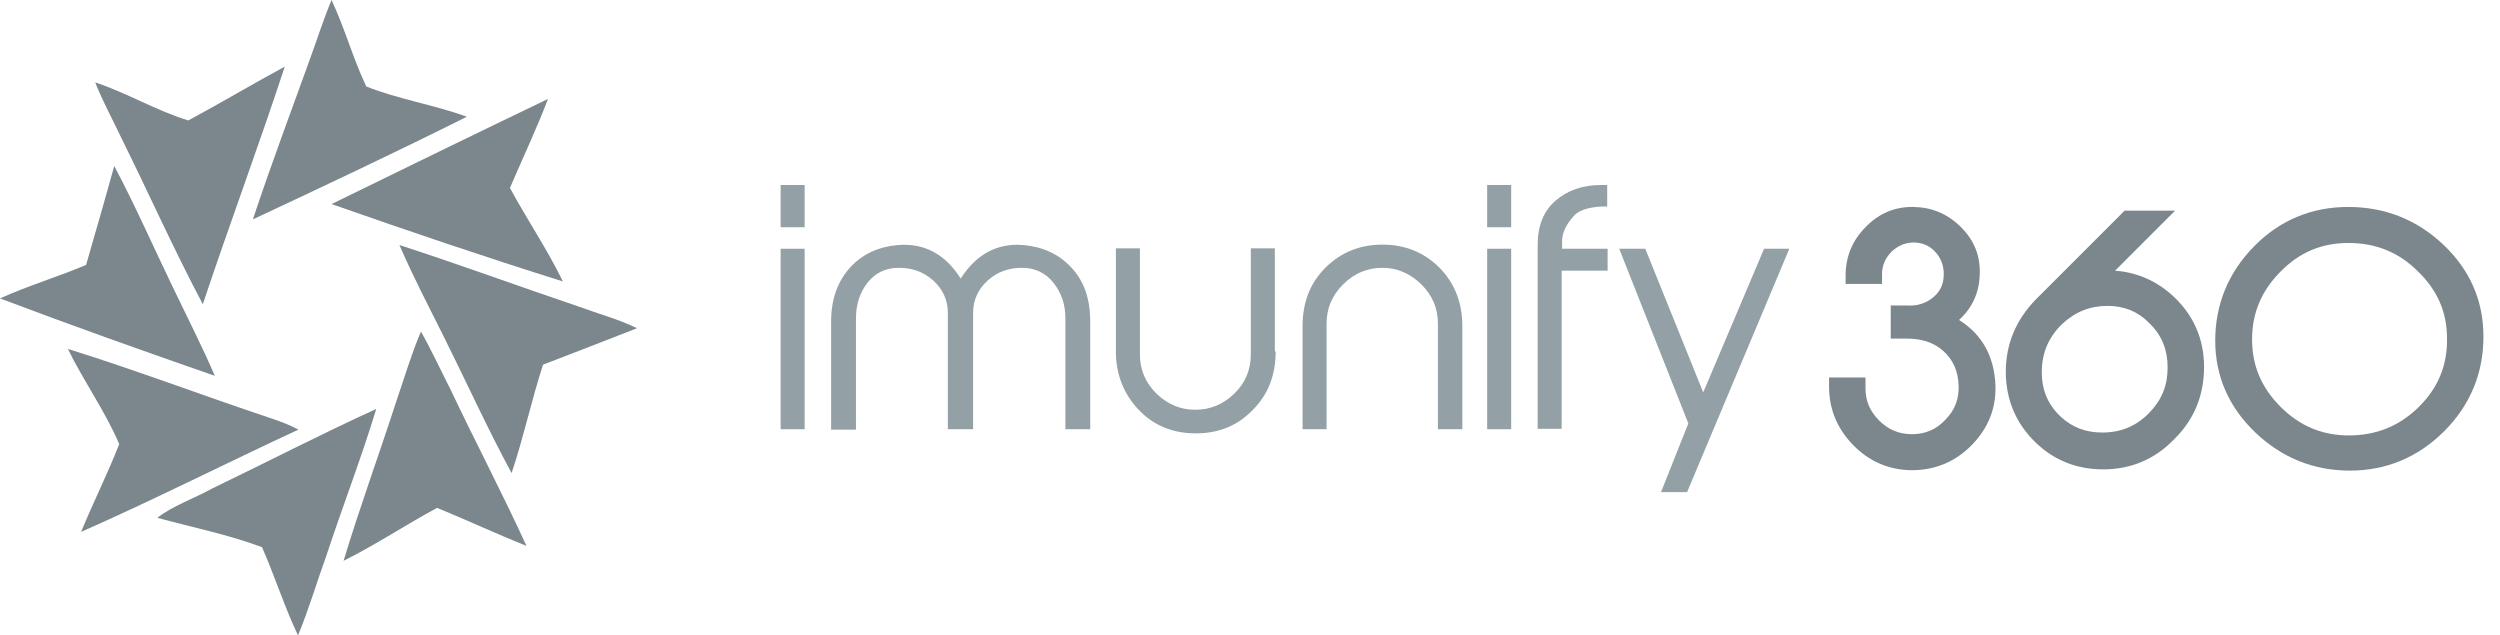 <?xml version="1.0" encoding="utf-8"?>
<!-- Generator: Adobe Illustrator 23.0.2, SVG Export Plug-In . SVG Version: 6.00 Build 0)  -->
<svg version="1.1" id="layer" xmlns="http://www.w3.org/2000/svg" xmlns:xlink="http://www.w3.org/1999/xlink" x="0px" y="0px"
	 viewBox="0 0 604 153.5" style="enable-background:new 0 0 604 153.5;" xml:space="preserve">
<style type="text/css">
	.st0{fill:#7B878D;}
	.st1{fill:#93A0A5;}
</style>
<g>
	<g>
		<path class="st0" d="M74.8,14.5c1.8-4.9,3.3-9.7,5.3-14.5c3.2,6.8,5.2,14.2,8.4,20.9c7.8,3.1,16.3,4.4,24.3,7.3
			c-17,8.5-34.4,16.7-51.7,24.8C65.4,40,70.2,27.3,74.8,14.5"/>
		<path class="st0" d="M45.5,29.1c7.8-4.2,15.5-8.8,23.3-13C62.5,35.3,55.4,54.3,49,73.5c-7-13.2-13.1-26.9-19.7-40.2
			c-2.1-4.5-4.5-8.8-6.3-13.4C30.8,22.5,37.9,26.8,45.5,29.1"/>
		<path class="st0" d="M80.1,49.3c17.4-8.5,34.8-17,52.3-25.4c-2.8,7.3-6.1,14.3-9.2,21.5c4.1,7.6,9,14.8,12.8,22.6
			C117.2,62.1,98.6,55.8,80.1,49.3"/>
		<path class="st0" d="M27.6,40.1c5.2,9.8,9.7,20.1,14.5,30c3.3,6.9,6.8,13.7,9.8,20.7C34.6,84.8,17.2,78.6,0,72.1
			C6.8,69,14,66.9,20.8,64C23.1,56,25.4,48.1,27.6,40.1"/>
		<path class="st0" d="M96.5,59.2c14.5,4.7,28.9,10,43.4,14.9c4.6,1.7,9.5,3,14,5.2c-7.6,3-15.2,5.9-22.7,8.8
			c-2.8,8.6-4.7,17.6-7.6,26.2c-5.9-10.9-11-22.2-16.5-33.2C103.5,73.9,99.7,66.6,96.5,59.2"/>
		<path class="st0" d="M95.9,96.5c1.9-5.5,3.5-11,5.8-16.4c2.6,4.6,4.8,9.4,7.2,14.1c6,12.7,12.5,25,18.3,37.7
			c-7.2-2.9-14.3-6.2-21.6-9.2c-7.6,4.1-14.8,8.9-22.6,12.8C87,122.3,91.7,109.5,95.9,96.5"/>
		<path class="st0" d="M16.4,84.3c16.4,5.1,32.4,11.2,48.6,16.6c2.4,0.8,4.9,1.7,7.1,2.9c-17.5,8.1-34.8,16.9-52.5,24.7
			c2.9-7.1,6.4-14,9.2-21.2C25.4,99.3,20.2,92.1,16.4,84.3"/>
		<path class="st0" d="M51.1,118.1c13.3-6.4,26.4-13.2,39.8-19.3c-3.6,11.9-8.2,23.7-12.1,35.6c-2.3,6.3-4.2,12.9-6.8,19.1
			c-3.3-6.9-5.6-14.3-8.7-21.3c-8.3-3.1-16.9-4.8-25.3-7.1C41.9,122.1,46.8,120.5,51.1,118.1"/>
		<path class="st1" d="M194.4,54.9h-5.8V44.7h5.8V54.9z M194.4,103.7h-5.8V60.1h5.8V103.7z"/>
		<path class="st1" d="M263.4,103.7h-6V76.9c0-3.4-1-6.2-2.9-8.6s-4.5-3.6-7.6-3.6c-3.2,0-6,1-8.3,3.1s-3.5,4.7-3.5,7.8v28.1H229
			V75.6c0-3.1-1.2-5.7-3.5-7.8c-2.3-2.1-5.1-3.1-8.3-3.1s-5.7,1.2-7.6,3.6c-1.9,2.4-2.8,5.3-2.8,8.7v26.8h-6V77.7
			c0-5.5,1.6-9.8,4.7-13.2c2.9-3.1,6.7-4.9,11.5-5.3c6.3-0.5,11.4,2.2,15.1,8.1c3.8-5.9,8.8-8.6,15.1-8.1c4.7,0.4,8.6,2.2,11.5,5.3
			c3.2,3.3,4.7,7.7,4.7,13.2V103.7z"/>
		<path class="st1" d="M308.2,84.9c0,5.7-1.8,10.4-5.5,14.1c-3.6,3.8-8.2,5.7-13.8,5.7c-5.6,0-10.2-1.9-13.8-5.7
			c-3.6-3.8-5.5-8.5-5.5-14.1V60h5.8v25.6c0,3.7,1.3,6.8,4,9.5c2.7,2.6,5.8,3.9,9.4,3.9s6.7-1.3,9.4-3.9c2.7-2.6,4-5.8,4-9.5V60h5.8
			v24.9H308.2z"/>
		<path class="st1" d="M353.2,103.7h-5.8V78.2c0-3.7-1.3-6.8-4-9.5c-2.7-2.6-5.8-4-9.4-4s-6.8,1.3-9.5,4s-4,5.8-4,9.5v25.5h-5.8
			V78.8c0-5.7,1.8-10.4,5.5-14.1s8.3-5.6,13.8-5.6s10.1,1.9,13.8,5.6c3.7,3.8,5.5,8.5,5.5,14.1v24.9H353.2z"/>
		<path class="st1" d="M365.1,54.9h-5.8V44.7h5.8V54.9z M365.1,103.7h-5.8V60.1h5.8V103.7z"/>
		<path class="st1" d="M388.3,65.4h-11v38.2h-5.8V59.2c0-4.6,1.4-8.2,4.3-10.7s6.5-3.8,11-3.8h1.5v5.2h-1.5
			c-3.1,0.2-5.3,0.9-6.5,2.2c-1.9,2.1-2.9,4.1-2.9,6.2v1.8h11v5.3H388.3z"/>
		<polygon class="st1" points="432.3,60.1 407.6,118.9 401.3,118.9 407.9,102.3 391.2,60.1 397.5,60.1 411.5,94.8 426.2,60.1 		"/>
		<path class="st0" d="M480.7,93c0.2,5.2-1.7,9.7-5.4,13.5c-3.8,3.8-8.3,5.7-13.5,5.6c-5-0.1-9.4-2-12.9-5.6c-3.6-3.6-5.4-8-5.4-13
			v-0.8h5.8v1.1c0,3.5,1.3,6.4,3.8,8.9c2.5,2.4,5.5,3.7,8.9,3.7c3.6,0,6.6-1.3,9.2-3.9s3.8-5.7,3.6-9.3c-0.2-4-1.6-7.2-4.4-9.6
			c-2.6-2.2-5.9-3.3-9.8-3.3h-2.4v-5h2.2c2.9,0.2,5.4-0.6,7.6-2.3c2.1-1.8,3.1-4.2,3-7.2c-0.1-2.3-0.9-4.3-2.5-6
			c-1.5-1.6-3.5-2.5-5.8-2.7c-2.5-0.1-4.7,0.7-6.7,2.5c-1.9,1.8-2.9,4-2.9,6.6v0.9h-5.8v-0.5c0-4.2,1.5-7.8,4.4-10.7
			c3-3,6.5-4.4,10.6-4.4c4,0.1,7.5,1.5,10.4,4.4s4.2,6.3,4.1,10.3c-0.1,4.7-2.2,8.5-6.2,11.2C477,80.6,480.4,85.8,480.7,93"/>
		<path class="st0" d="M461.9,113.6c-0.1,0-0.1,0-0.2,0c-5.4-0.1-10.1-2.1-14-6.1c-3.8-3.9-5.8-8.6-5.8-14.1v-2.2h8.8v2.6
			c0,3.1,1.1,5.6,3.3,7.8c2.2,2.2,4.8,3.3,7.9,3.3c3.2,0,5.9-1.1,8.1-3.5c2.3-2.3,3.3-5,3.2-8.2c-0.1-3.6-1.4-6.4-3.8-8.5
			c-2.3-2-5.2-2.9-8.8-2.9h-3.8v-8h3.7c2.7,0.2,4.8-0.5,6.6-2c1.8-1.5,2.6-3.4,2.5-6c-0.1-2-0.8-3.6-2.1-5c-1.3-1.4-2.9-2.1-4.8-2.2
			c-2.1-0.1-3.9,0.6-5.6,2.1c-1.6,1.6-2.4,3.4-2.4,5.5v2.4h-8.8v-2c0-4.6,1.6-8.5,4.9-11.8c3.2-3.3,7.1-4.9,11.6-4.8
			c4.4,0.1,8.2,1.7,11.4,4.9c3.2,3.2,4.7,7,4.5,11.4c-0.1,4.4-1.8,8.1-5,11c5.6,3.5,8.5,8.8,8.8,15.8l0,0c0.2,5.6-1.8,10.5-5.9,14.6
			C472.3,111.6,467.5,113.6,461.9,113.6 M444.9,94.1c0.1,4.4,1.8,8.1,4.9,11.4c3.3,3.4,7.2,5.1,11.9,5.2c4.8,0,8.9-1.6,12.5-5.2
			c3.5-3.5,5.1-7.6,5-12.4c-0.3-6.7-3.3-11.4-9.2-14.4l-2.2-1.1l2.1-1.4c3.6-2.5,5.5-5.8,5.6-10.1c0.1-3.6-1.1-6.6-3.7-9.3
			c-2.6-2.6-5.7-3.9-9.3-4c-3.8-0.1-6.8,1.2-9.5,4c-2.5,2.5-3.8,5.4-4,8.8h2.8c0.1-2.7,1.3-5.1,3.3-7.1c2.2-2.1,4.8-3.1,7.8-2.9
			c2.7,0.2,5,1.2,6.8,3.1s2.8,4.2,2.9,6.9c0.1,3.5-1.1,6.4-3.6,8.4c-2.4,2-5.3,2.9-8.6,2.7h-0.7v2.1h0.9c4.3,0,7.9,1.2,10.7,3.6
			c3.1,2.6,4.7,6.2,4.9,10.6c0.2,4-1.2,7.5-4,10.4s-6.3,4.4-10.3,4.4c-3.8,0-7.1-1.4-9.9-4.1c-2.7-2.6-4.1-5.9-4.2-9.6H444.9z"/>
		<path class="st0" d="M524.3,105.2c-4.5,4.5-9.9,6.7-16.2,6.7c-5.9,0-10.9-2-15.1-6c-4.5-4.3-6.8-9.7-6.8-16.1s2.3-11.9,6.9-16.4
			l21-21h8l-14.5,14.5c6.5-0.4,12,1.5,16.6,5.8s6.9,9.6,6.9,16.1C531.1,95.3,528.8,100.7,524.3,105.2 M520.5,100.8
			c3.2-3.3,4.8-7.3,4.8-11.9s-1.6-8.6-4.8-11.8c-3.1-3.1-6.9-4.6-11.3-4.6c-4.6,0-8.6,1.6-12,4.8c-3.6,3.5-5.3,7.7-5.3,12.7
			c0,4.8,1.7,8.7,5.1,11.9c3.1,2.8,6.7,4.2,11,4.2C512.9,106,517,104.3,520.5,100.8"/>
		<path class="st0" d="M508.1,113.4c-6.2,0-11.7-2.1-16.2-6.4c-4.8-4.6-7.3-10.4-7.3-17.2c0-6.7,2.5-12.6,7.3-17.5l21.4-21.4h12.2
			L511,65.4c5.4,0.4,10.1,2.5,14.1,6.2c4.9,4.6,7.4,10.3,7.4,17.1c0,6.8-2.4,12.7-7.2,17.4C520.6,111,514.8,113.4,508.1,113.4
			 M514.6,53.9l-20.5,20.5c-4.3,4.3-6.4,9.4-6.4,15.4c0,6.1,2.1,11,6.3,15.1c4,3.7,8.6,5.6,14.1,5.6c5.9,0,10.9-2.1,15.1-6.3
			c4.3-4.2,6.3-9.3,6.3-15.3s-2.1-11-6.5-15c-4.3-4-9.4-5.8-15.5-5.4l-3.9,0.2l14.8-14.8L514.6,53.9L514.6,53.9z M507.9,107.5
			c-4.6,0-8.7-1.5-12-4.6c-3.7-3.4-5.6-7.7-5.6-12.9c0-5.4,1.9-10,5.8-13.8c3.7-3.5,8.1-5.2,13-5.2c4.8,0,9,1.7,12.3,5
			c3.5,3.5,5.2,7.8,5.2,12.8s-1.8,9.4-5.2,13l0,0C517.8,105.6,513.3,107.5,507.9,107.5 M509.2,73.9c-4.2,0-7.8,1.4-11,4.4
			c-3.3,3.2-4.9,7-4.9,11.6c0,4.4,1.5,7.9,4.6,10.8c2.8,2.6,6.1,3.8,10,3.8c4.6,0,8.3-1.6,11.4-4.8c3-3.1,4.4-6.6,4.4-10.9
			s-1.4-7.8-4.4-10.7C516.6,75.3,513.2,73.9,509.2,73.9"/>
		<path class="st0" d="M598.5,81.3c0,8.5-3,15.8-9.1,21.9c-6,6.1-13.3,9.1-21.8,9.1c-8.4,0-15.6-2.9-21.8-8.8
			c-6.1-5.8-9.2-12.9-9.2-21.1c0-8.5,3-15.7,9-21.8c6-6,13.2-9.1,21.6-9.1c8.5,0,15.8,2.9,21.9,8.6C595.4,65.9,598.5,73,598.5,81.3
			 M592.7,81.6c0-6.8-2.6-12.6-7.5-17.4c-5-4.7-10.9-7.1-17.7-7.1s-12.6,2.4-17.4,7.3c-4.9,4.9-7.3,10.7-7.3,17.4
			c0,6.7,2.4,12.5,7.3,17.4c4.9,4.8,10.7,7.3,17.5,7.3c6.9,0,12.9-2.4,17.9-7.3C590.4,94.4,592.8,88.5,592.7,81.6"/>
		<path class="st0" d="M567.7,113.7c-8.7,0-16.4-3.1-22.8-9.2c-6.4-6.1-9.7-13.6-9.7-22.2c0-8.8,3.2-16.5,9.4-22.8
			s13.9-9.5,22.7-9.5s16.5,3,22.9,9c6.5,6.1,9.8,13.6,9.8,22.3c0,8.9-3.2,16.6-9.5,22.9C584.2,110.5,576.5,113.7,567.7,113.7
			 M567.3,53c-8,0-14.9,2.9-20.6,8.6c-5.7,5.7-8.6,12.7-8.6,20.7c0,7.8,2.9,14.6,8.8,20.1c5.8,5.5,12.8,8.4,20.7,8.4
			c8,0,15-2.9,20.7-8.7c5.7-5.7,8.6-12.8,8.6-20.8c0-7.8-3-14.6-8.9-20.1C582.4,55.7,575.4,53,567.3,53 M567.7,108.1
			c-0.1,0-0.1,0-0.2,0c-7.1-0.1-13.4-2.7-18.5-7.8c-5.2-5.1-7.8-11.3-7.8-18.4s2.6-13.3,7.7-18.4c5.1-5.1,11.3-7.7,18.5-7.7
			s13.5,2.5,18.8,7.5c5.2,5,7.9,11.2,8,18.4c0.1,7.3-2.5,13.6-7.8,18.7C581.2,105.5,574.9,108.1,567.7,108.1 M567.4,58.7
			c-6.4,0-11.8,2.2-16.4,6.9c-4.6,4.6-6.9,10-6.9,16.4s2.3,11.7,6.9,16.3c4.6,4.6,10,6.9,16.5,6.9s12.1-2.2,16.8-6.8
			c4.7-4.6,7-10.1,6.9-16.6l0,0c0-6.5-2.4-11.8-7.1-16.3C579.5,60.9,573.9,58.7,567.4,58.7"/>
	</g>
</g>
</svg>

